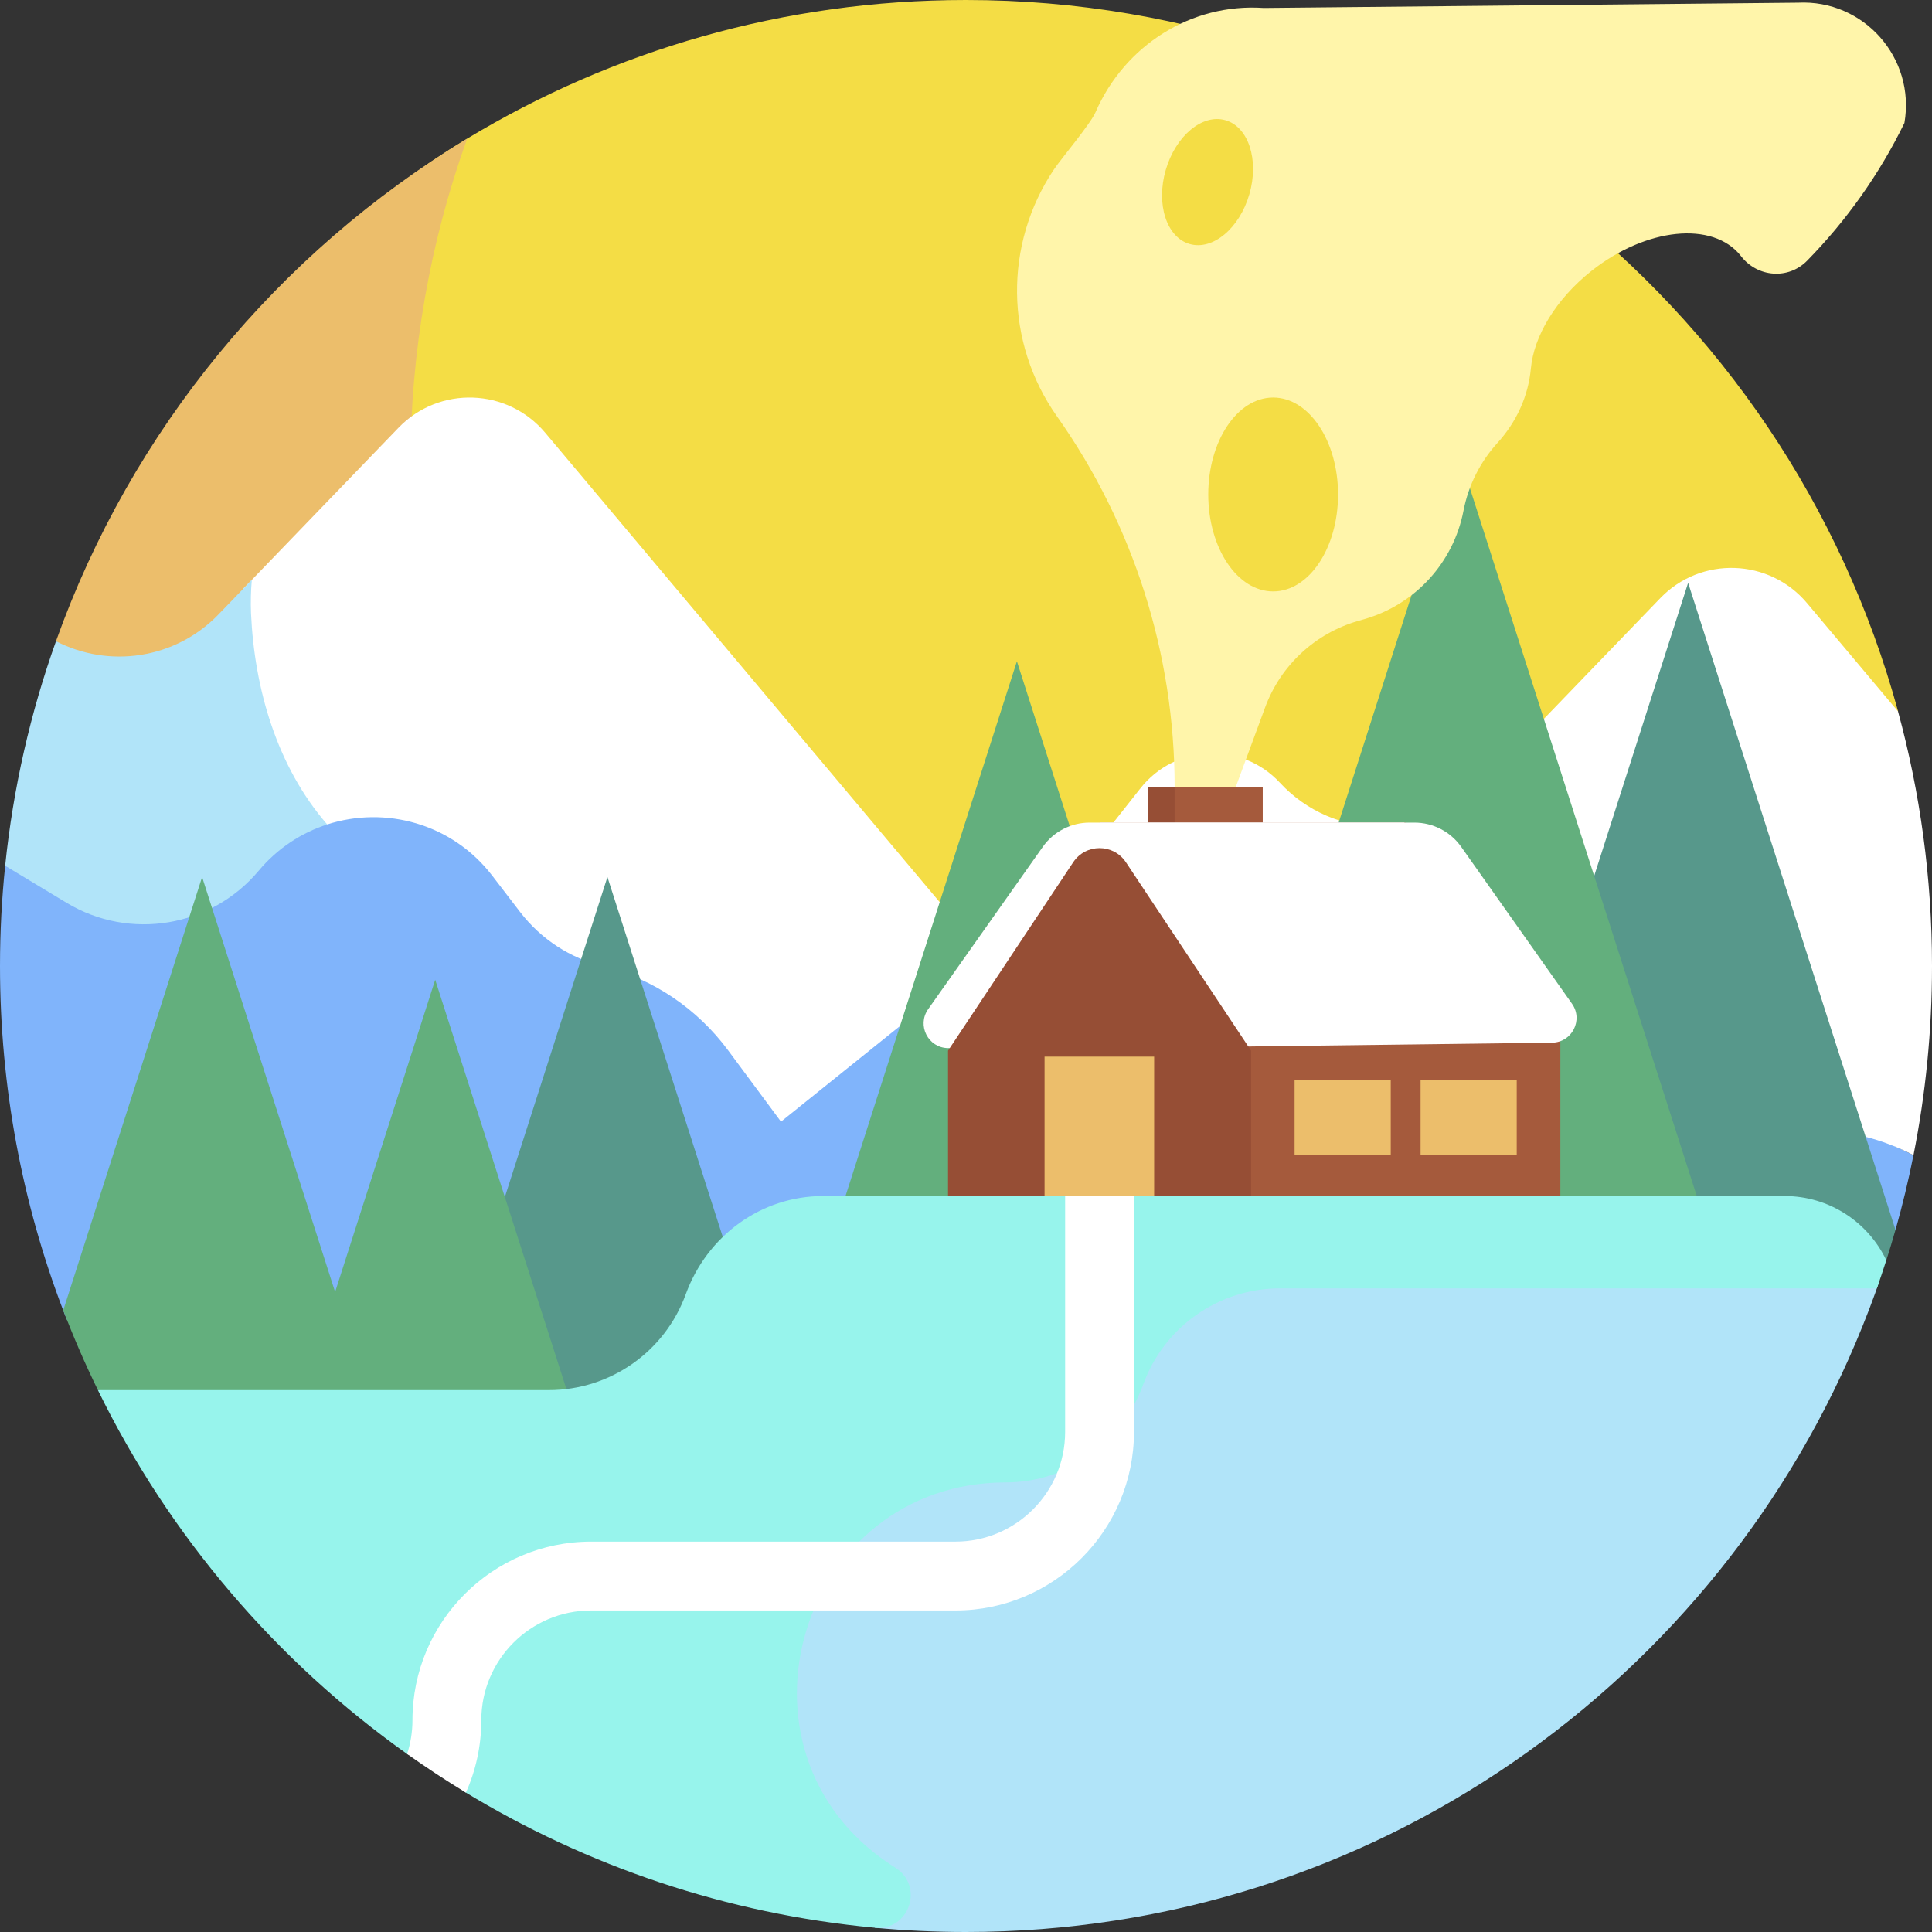 <svg id="Layer_1" enable-background="new 0 0 510 510" height="512" viewBox="0 0 510 510" width="512" xmlns="http://www.w3.org/2000/svg"><rect x="0" y="0" width="510" height="510" fill="#333333" stroke="none"/><g><g><g><path d="m501.049 187.787c-29.494-108.222-128.48-187.787-246.049-187.787-48.186 0-93.25 13.365-131.687 36.59-73.905 44.656-109.088 127.763-109.088 220.41 0 2.116.025 4.222.07 6.319h462.555z" fill="#f4dd45"/></g><g><path d="m108.33 122.89c0-30.29 5.294-59.341 14.986-86.294-49.908 30.156-88.647 76.934-108.541 132.663l135.694 94.06c-26.624-40.274-42.139-88.536-42.139-140.429z" fill="#ecbe6b"/></g></g><g><path d="m17.635 348.337h277.012l-96.591-135.212-104.823-14.592-91.868 30.01c-.901 8.697-1.365 17.522-1.365 26.457 0 32.019 5.901 62.66 16.676 90.894.312.818.638 1.629.959 2.443z" fill="#80b4fb"/></g><g><path d="m143.922 114.239c-9.957-11.848-27.982-12.464-38.725-1.324l-40.928 42.439-6.637 43.613 28.74 18.665c15.26-4.928 32.934-.34 43.593 13.56l7.324 9.551c5.553 7.241 13.309 12.193 21.848 14.314 13.271 3.297 24.931 11.221 33.073 22.207l38.953 52.558h93.937z" fill="#fff"/></g><g><path d="m470.178 347.456 30.194-22.808c1.832-6.468 3.416-13.041 4.74-19.708l-141.067-70.073-44.013-30.277-136.864 109.974v32.892z" fill="#80b4fb"/></g><g><path d="m438.284 157.885-47.52 49.275c-14.508 15.044-38.677 14.804-52.884-.524-10.127-10.926-27.617-10.229-36.842 1.467l-25.302 32.08 74.918 43.104c16.682 10.06 38.207 6.47 50.721-8.461 16.252-19.391 46.281-18.74 61.677 1.337l7.324 9.551c5.553 7.241 13.309 12.193 21.849 14.314 4.508 1.12 8.824 2.786 12.886 4.912 3.207-16.15 4.89-32.848 4.89-49.94 0-23.264-3.133-45.793-8.969-67.208l-24.022-28.583c-9.958-11.847-27.983-12.463-38.726-1.324z" fill="#fff"/></g><g><path d="m66.26 161.855c-.112-2.979-.041-5.908.213-8.787l-8.796 9.121c-11.49 11.914-29.035 14.232-42.897 7.071-6.725 18.837-11.296 38.696-13.418 59.282l16.205 9.772c16.682 10.06 38.207 6.47 50.721-8.461 5-5.966 11.306-10.027 18.086-12.216-13.278-15.285-19.222-35.856-20.114-55.782z" fill="#b1e4f9"/></g><g><path d="m445.621 153.852-70.108 218.738 122.434-39.913c.847-2.659 1.651-5.337 2.415-8.033z" fill="#57988b"/></g><g><g><path d="m205.562 372.59-45.217-141.079-45.218 141.079z" fill="#57988b"/></g></g><g><g><path d="m151.409 372.59-36.526-113.962-36.526 113.962z" fill="#63af7d"/></g></g><g><path d="m53.352 231.511-36.658 114.376c2.741 7.184 5.796 14.212 9.15 21.067l72.726 5.636z" fill="#63af7d"/></g><g><g><path d="m331.907 372.59-63.47-198.028-63.471 198.028z" fill="#63af7d"/></g></g><g><g><path d="m465.018 369.112h-160.352l80.176-250.151z" fill="#63af7d"/></g></g><g><path d="m209.635 473.445 21.335 35.437c7.91.74 15.926 1.118 24.03 1.118 107.262 0 199.041-66.234 236.708-160.027 1.157-2.854 2.266-5.744 3.319-8.674.397-1.105.778-2.217 1.159-3.33h-209.98c-69.532 0-112.435 75.907-76.571 135.476z" fill="#b1e4f9"/></g><g><path d="m265.55 391.319c16.387 0 30.658-10.528 36.259-25.928 5.521-15.179 19.953-25.302 36.129-25.302h157.51c.866-2.455 1.698-4.925 2.493-7.413-4.814-10.117-15.113-16.951-26.836-16.951h-253.823c-16.387 0-30.658 10.528-36.259 25.928-5.521 15.179-19.953 25.302-36.129 25.302h-119.052c18.879 38.571 47.1 71.52 81.606 96.039 2.132 1.515 7.055-3.218 9.234-1.768 2.86 1.903 2.992 9.964 5.93 11.752 32.213 19.603 69.048 32.227 108.358 35.901 8.981.839 13.041-10.847 5.485-15.775-.479-.313-.958-.627-1.435-.943-45.412-30.056-23.929-100.842 30.53-100.842z" fill="#97f4ec"/></g><g><g><path d="m411.894 315.724h-121.639v-98.577h80.718l40.921 57.935z" fill="#a55a3c"/></g></g><g><g><path d="m302.943 207.767h23.26v16.119h-23.26z" fill="#964e35"/></g></g><g><g><path d="m310.071 207.767h23.26v16.119h-23.26z" fill="#a55a3c"/></g></g><g><g><path d="m294.94 276.673-4.684-59.527h83.101c4.917 0 9.528 2.388 12.365 6.405l29.246 41.407c3.028 4.288.006 10.213-5.243 10.279z" fill="#fff"/></g></g><g><g><path d="m366.251 274.105 4.482-56.959h-83.101c-4.917 0-9.528 2.388-12.365 6.405l-30.255 42.843c-3.028 4.288-.006 10.213 5.243 10.279z" fill="#fff"/></g></g><g><g><path d="m330.256 315.724h-80.001v-38.37l33.045-49.739c3.304-4.973 10.607-4.973 13.91 0l33.045 49.739v38.37z" fill="#964e35"/></g></g><g><path d="m281.168 315.724v62.259c0 15.972-12.994 28.966-28.967 28.966h-96.181c-25.994 0-47.141 21.148-47.141 47.141 0 3.108-.498 6.101-1.408 8.91 5.043 3.583 10.217 6.989 15.519 10.203 2.604-5.847 4.064-12.311 4.064-19.113 0-15.972 12.994-28.966 28.966-28.966h96.181c25.994 0 47.141-21.148 47.141-47.141v-62.259z" fill="#fff"/></g><g><g><path d="m333.603 2.101c-19.181-1.321-36.744 9.896-44.413 27.527-1.372 3.155-9.034 12.199-10.974 15.092-13.276 19.79-12.96 45.721.794 65.181 20.21 28.596 31.062 62.752 31.062 97.768v.097h16.132l7.767-21.053c4.08-11.06 13.177-19.522 24.503-22.793l1.726-.498c13.392-3.868 23.484-14.919 26.124-28.606 1.315-6.815 4.479-12.964 8.97-17.9 4.974-5.467 8.143-12.302 8.821-19.662.778-8.45 6.517-18.228 15.978-25.728 14.446-11.452 32.091-13.249 39.412-4.015.03.038.061.077.091.116 4.343 5.6 12.481 6.252 17.442 1.192 10.345-10.552 19.054-22.79 25.682-36.356 2.981-17.149-10.722-32.632-28.107-31.758zm-19.569 62.307c-6.097-1.765-8.923-10.51-6.311-19.533s9.672-14.906 15.769-13.141 8.923 10.51 6.311 19.533-9.672 14.906-15.769 13.141zm22.048 91.711c-9.462 0-17.132-11.457-17.132-25.589 0-14.133 7.67-25.589 17.132-25.589s17.132 11.457 17.132 25.589c0 14.133-7.67 25.589-17.132 25.589z" fill="#fff5aa"/></g></g><g><g><path d="m275.736 278.927h28.93v36.797h-28.93z" fill="#ecbe6b"/></g></g><g><g><path d="m341.741 285.086h25.382v19.849h-25.382z" fill="#ecbe6b"/></g></g><g><g><path d="m374.996 285.086h25.382v19.849h-25.382z" fill="#ecbe6b"/></g></g></g></svg>